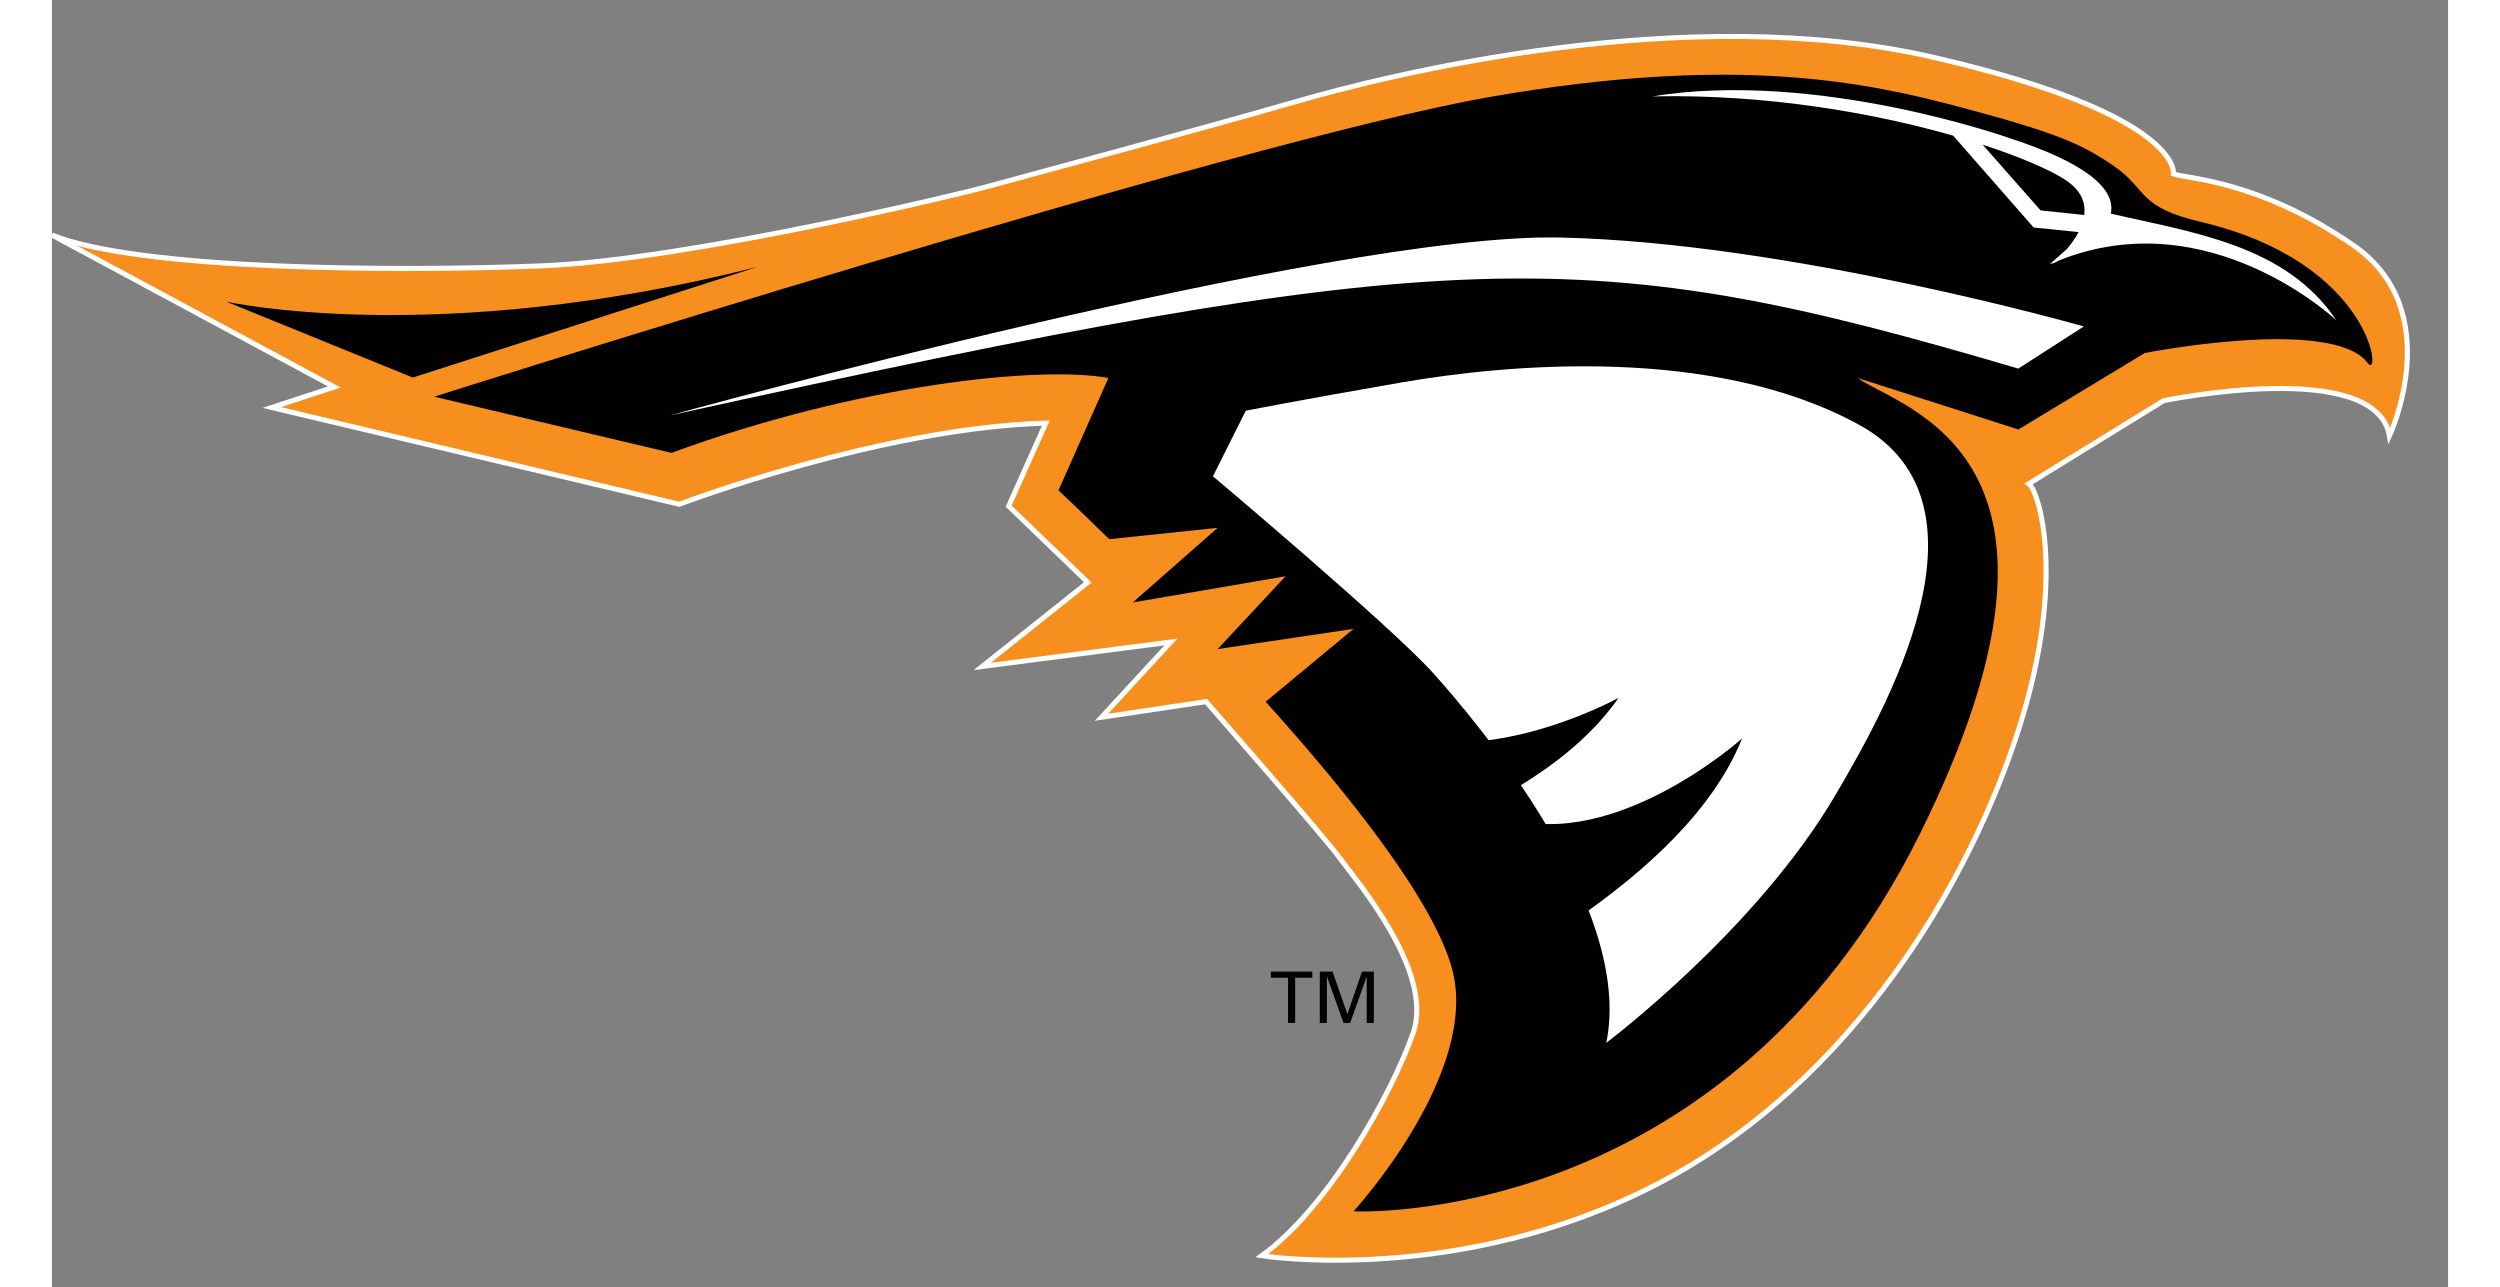 <svg height="1287" viewBox="6.55 13.29 444.59 238.79" width="2500" xmlns="http://www.w3.org/2000/svg"><rect x="6.55" y="13.29" width="444.59" height="238.79" fill="#808080" stroke="none"/><path d="m235.9 194.7h-3.19v-1.14h7.7v1.14h-3.19v8.38h-1.32zm14.6-.19h-.02l-3.05 8.57h-1.24l-3.05-8.57h-.03v8.57h-1.32v-9.52h2.37l2.74 7.85h.03l2.69-7.85h2.2v9.52h-1.32z" fill="#010101"/><path d="m47.35 88.9 75.61 17.95s37.17-14.15 68-15.06l-6.89 15.41 14.68 14.15-19.58 15.59 34.99-4.53-12.87 13.96 19.4-2.9s21.75 24.85 24.66 28.83c2.9 3.99 17.77 21.21 13.77 32.64-3.99 11.43-15.77 32.46-28.1 41.34 0 0 36.45 5.8 73.25-13.23 36.8-19.05 58.38-56.76 67.27-84.68s3.63-44.06 1.81-45.33l25.02-15.41s39.35-8.16 41.89 6.53c0 0 10.88-23.21-6.7-35.36-17.6-12.15-31.01-12.33-33.37-13.24 0 0 1.82-10.88-44.24-21.57-46.06-10.7-101.72 3.26-118.58 8.15-16.86 4.9-52.77 14.51-57.3 15.78s-55.66 13.6-82.5 14.69c-26.83 1.09-75.06.81-91.02-5.72l52.4 28.2z" fill="#f78f1e"/><path d="m47.35 88.9 75.61 17.95s37.17-14.15 68-15.06l-6.89 15.41 14.68 14.15-19.58 15.59 34.99-4.53-12.87 13.96 19.4-2.9s21.75 24.85 24.66 28.83c2.9 3.99 17.77 21.21 13.77 32.64-3.99 11.43-15.77 32.46-28.1 41.34 0 0 36.45 5.8 73.25-13.23 36.8-19.05 58.38-56.76 67.27-84.68s3.63-44.06 1.81-45.33l25.02-15.41s39.35-8.16 41.89 6.53c0 0 10.88-23.21-6.7-35.36-17.6-12.15-31.01-12.33-33.37-13.24 0 0 1.82-10.88-44.24-21.57-46.06-10.7-101.72 3.26-118.58 8.15-16.86 4.9-52.77 14.51-57.3 15.78s-55.66 13.6-82.5 14.69c-26.83 1.09-75.06.81-91.02-5.72l52.4 28.2z" fill="none" stroke="#fff" stroke-width=".937"/><path d="m137.47 62.8-63.96 20.54-34.63-14.09s38.84 8.72 98.59-6.45m267.8-8.34c-11.95-2.81-9.72-5.95-16.22-10.42-5.72-3.94-10.47-6.09-27.85-10.72-17.37-4.63-41.65-10.13-87.98-2.02-46.33 8.1-195.74 55.59-195.74 55.59l44.01 10.43c34.75-12.74 68.34-16.22 81.08-13.9l-9.26 20.85s3.7 3.46 9.41 9.06l20.12-2.11-15.75 13.85 28.35-4.86-12.6 13.51 25.21-3.75-16.3 13.52c15.69 17.42 31 36.79 34.54 49.38 5.44 19.32-18.24 45.17-18.24 45.17s68.63 3.48 105.11-70.07c34.9-70.33-3.47-78.76-11.58-84.55l29.83 9.56 23.45-14.19s34.82-6.87 41.38 1.87c2.59 3.47 1.11-18.63-30.97-26.2" fill="#010101"/><g fill="#fff"><path d="m383.55 73.86-12.16 7.82c-80.14-23.67-104.25-23.45-250.19 8.69 0 0 122.49-33.88 165.05-33.01 42.57.87 97.3 16.5 97.3 16.5m46.83-1.17c-9.38-14.07-27.01-16.29-41.82-19.77 1.28-6.12-9.36-10.92-18.44-13.88 0 0-35.84-12.87-66.64-7.87 21.52-.45 41.42 3.17 55.83 7.29l14.93 17.04 8.34.85c-.62 1.18-1.41 2.27-2.2 3.18l-3.19 2.81c.25-.12.49-.2.74-.3-.18.15-.27.23-.27.23.51-.24.97-.48 1.44-.72 27.79-11.01 51.28 11.14 51.28 11.14zm-54.85-20.36-10.75-12.2c7.26 2.37 12.61 4.75 15.29 6.5 3.03 1.97 3.84 4.29 3.56 6.55z"/><path d="m228.06 89.5-6.09 12.16s33.01 27.8 40.84 36.49c7.81 8.69 37.35 43.44 32.14 68.62 0 0 27.8-20.84 42.56-46.04 8.66-14.78 31.28-53.86 4.35-68.62-26.94-14.77-65.16-11.3-85.14-7.82-19.98 3.47-28.66 5.21-28.66 5.21"/></g><g fill="#010101"><path d="m288.86 184.19c13.9-9.56 26.06-20.85 31.28-33.88 0 0-25.19 22.58-46.04 13.9-20.86-8.69 14.76 19.98 14.76 19.98"/><path d="m259.1 168.72c15.7-6.17 30.1-14.43 38.12-25.94 0 0-29.65 16.31-47.99 3.14-18.35-13.17 9.87 22.8 9.87 22.8"/></g></svg>